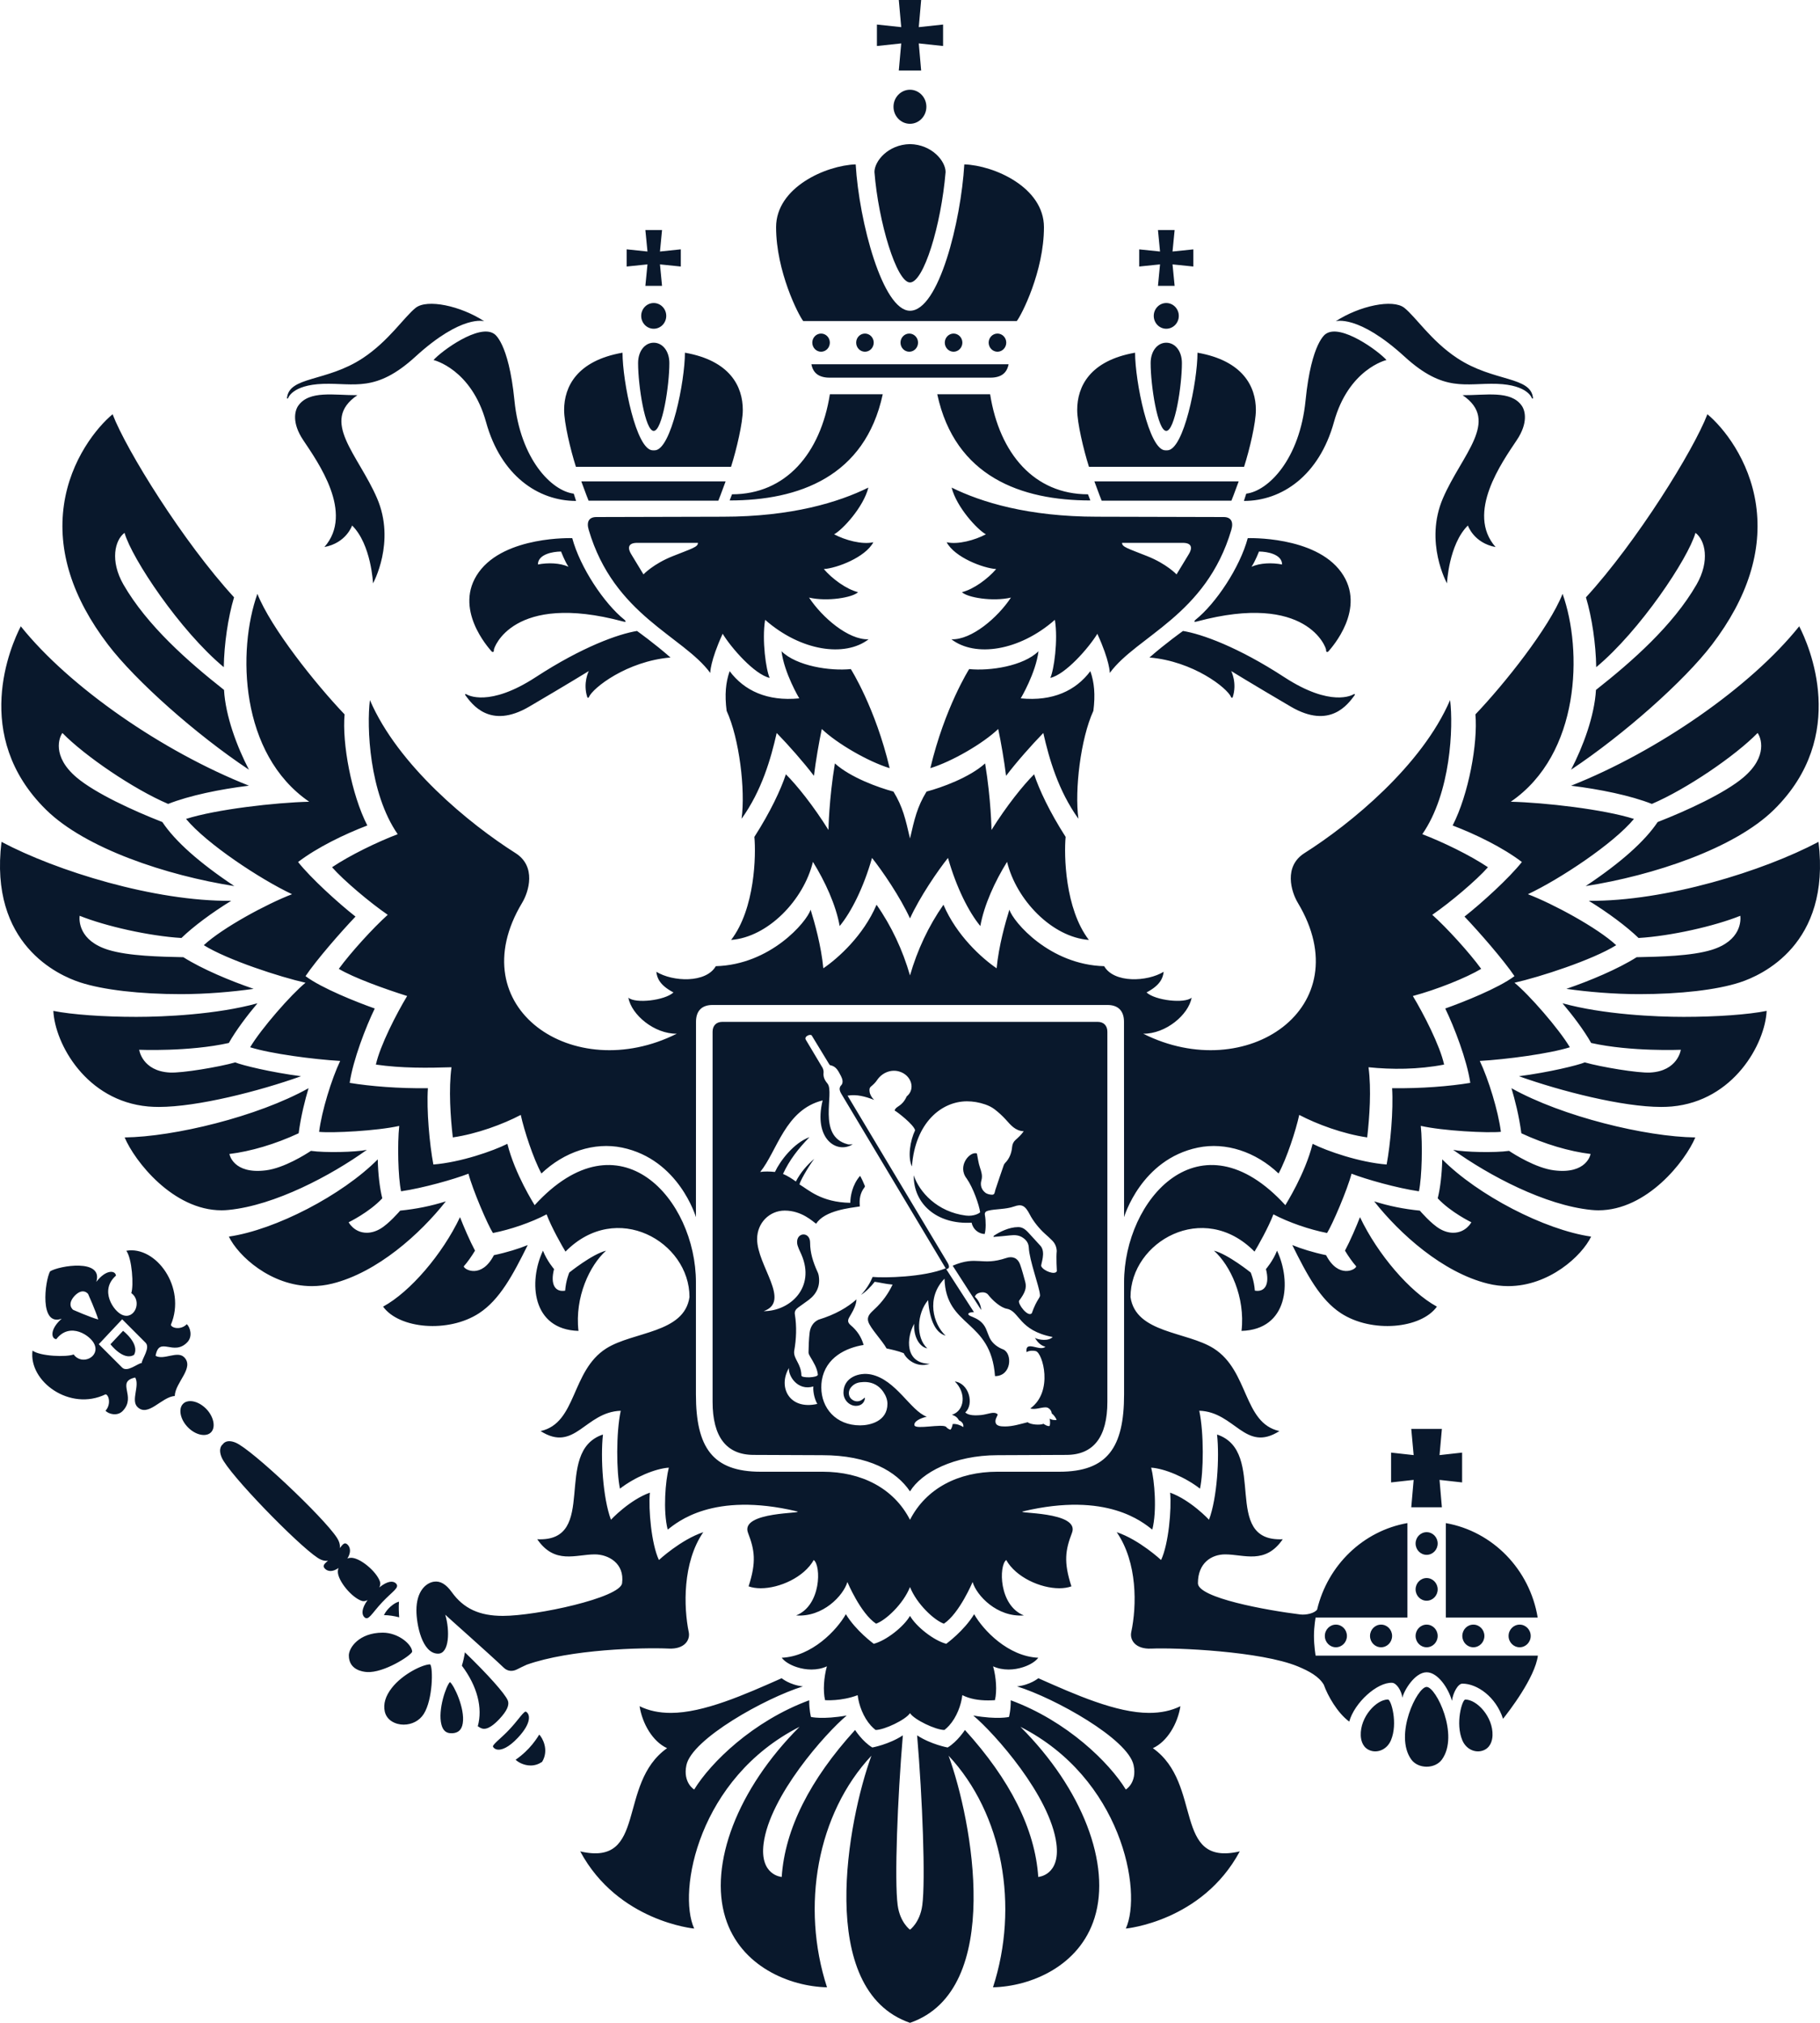 <svg width="45" height="50" viewBox="0 0 45 50" fill="none" xmlns="http://www.w3.org/2000/svg">
<path fill-rule="evenodd" clip-rule="evenodd" d="M36.23 42.009C36.152 42.009 35.979 42.599 36.157 43.017C36.252 43.24 36.474 43.334 36.661 43.271C36.844 43.21 36.898 43.035 36.903 42.898C36.92 42.44 36.519 42.009 36.23 42.009H36.23ZM34.894 35.32L34.953 35.967L34.395 35.905V36.642L34.953 36.58L34.894 37.257H35.651L35.593 36.58L36.151 36.642V35.905L35.593 35.967L35.651 35.32H34.894H34.894ZM35.274 37.872C35.123 37.872 35.001 37.997 35.001 38.152C35.001 38.307 35.123 38.432 35.274 38.432C35.425 38.432 35.547 38.307 35.547 38.152C35.547 37.997 35.425 37.872 35.274 37.872ZM35.274 39.006C35.123 39.006 35.001 39.132 35.001 39.286C35.001 39.441 35.123 39.566 35.274 39.566C35.425 39.566 35.547 39.441 35.547 39.286C35.547 39.132 35.425 39.006 35.274 39.006ZM35.274 40.157C35.123 40.157 35.001 40.282 35.001 40.437C35.001 40.592 35.123 40.717 35.274 40.717C35.425 40.717 35.547 40.592 35.547 40.437C35.547 40.282 35.425 40.157 35.274 40.157V40.157ZM36.156 40.437C36.156 40.592 36.278 40.717 36.429 40.717C36.58 40.717 36.702 40.592 36.702 40.437C36.702 40.282 36.58 40.157 36.429 40.157C36.278 40.157 36.156 40.282 36.156 40.437L36.156 40.437ZM37.3 40.437C37.3 40.592 37.423 40.717 37.574 40.717C37.724 40.717 37.847 40.592 37.847 40.437C37.847 40.282 37.724 40.157 37.574 40.157C37.423 40.157 37.3 40.282 37.3 40.437V40.437ZM35.274 41.697C35.04 41.697 34.463 42.887 34.893 43.489C34.975 43.604 35.12 43.669 35.274 43.669C35.428 43.669 35.572 43.604 35.654 43.489C36.084 42.887 35.508 41.697 35.274 41.697ZM34.318 42.008C34.029 42.008 33.628 42.44 33.645 42.898C33.65 43.035 33.703 43.21 33.887 43.271C34.073 43.334 34.296 43.239 34.391 43.017C34.569 42.598 34.396 42.008 34.318 42.008ZM33.874 40.437C33.874 40.592 33.996 40.717 34.147 40.717C34.298 40.717 34.42 40.592 34.42 40.437C34.42 40.282 34.298 40.157 34.147 40.157C33.996 40.157 33.874 40.282 33.874 40.437L33.874 40.437ZM32.757 40.437C32.757 40.592 32.88 40.717 33.03 40.717C33.181 40.717 33.303 40.592 33.303 40.437C33.303 40.282 33.181 40.157 33.03 40.157C32.88 40.157 32.757 40.282 32.757 40.437V40.437ZM32.488 40.437C32.488 40.198 32.529 39.983 32.529 39.983H34.799V39.785L34.799 38.121L34.799 38.121V37.647C33.703 37.84 32.827 38.689 32.566 39.785C32.502 39.876 32.296 39.923 32.151 39.906C31.314 39.803 29.619 39.496 29.619 39.134C29.619 38.625 29.962 38.421 30.292 38.421C30.763 38.421 31.283 38.677 31.716 38.047C30.175 38.118 31.356 35.882 30.092 35.458C30.155 36.029 30.093 37.033 29.893 37.564C29.893 37.564 29.441 37.079 28.932 36.895C28.97 37.31 28.893 38.169 28.708 38.56C28.708 38.56 28.17 38.059 27.611 37.872C28.127 38.622 28.109 39.693 27.97 40.344C27.93 40.532 28.07 40.767 28.463 40.75C29.077 40.722 31.177 40.815 32.087 41.189C32.37 41.306 32.612 41.439 32.731 41.642C32.828 41.914 33.066 42.337 33.36 42.554C33.492 42.082 34.054 41.577 34.42 41.595C34.529 41.6 34.65 41.784 34.675 41.964C34.708 41.797 34.978 41.335 35.274 41.335C35.547 41.335 35.809 41.721 35.9 42.04C35.928 41.835 36.049 41.616 36.158 41.616C36.526 41.616 36.988 41.944 37.163 42.485C37.304 42.308 37.952 41.472 38.025 40.923H32.529C32.529 40.923 32.488 40.685 32.488 40.437L32.488 40.437ZM35.749 37.648V39.983H38.02C37.823 38.792 36.909 37.853 35.749 37.648H35.749ZM8.945 39.57C8.992 39.586 9.04 39.575 9.088 39.55C8.935 39.764 8.941 39.905 9.007 39.971C9.111 40.074 9.187 39.884 9.449 39.605C9.711 39.327 9.892 39.242 9.789 39.138C9.723 39.072 9.585 39.07 9.379 39.238C9.402 39.189 9.411 39.14 9.394 39.092C9.307 38.84 8.904 38.505 8.682 38.505C8.65 38.505 8.618 38.511 8.589 38.524C8.687 38.367 8.661 38.248 8.596 38.182C8.524 38.111 8.483 38.161 8.402 38.265C8.413 38.192 8.394 38.107 8.326 38.003C7.993 37.496 6.228 35.827 5.828 35.66C5.588 35.559 5.51 35.698 5.51 35.698C5.51 35.698 5.378 35.784 5.482 36.027C5.657 36.435 7.353 38.178 7.854 38.506C7.957 38.573 8.04 38.589 8.11 38.576C8.012 38.661 7.965 38.706 8.037 38.777C8.103 38.842 8.219 38.864 8.369 38.758C8.358 38.789 8.352 38.822 8.353 38.855C8.361 39.084 8.698 39.489 8.945 39.57L8.945 39.57ZM4.704 34.632C4.651 34.632 4.577 34.645 4.523 34.703C4.467 34.761 4.448 34.853 4.468 34.958C4.49 35.073 4.555 35.189 4.652 35.286C4.767 35.401 4.912 35.47 5.04 35.47C5.092 35.47 5.166 35.458 5.221 35.4C5.34 35.273 5.281 35.006 5.092 34.817C4.976 34.702 4.831 34.632 4.704 34.632L4.704 34.632ZM10.191 40.828C10.189 40.652 9.857 40.356 9.463 40.356C8.878 40.356 8.625 40.729 8.625 40.919C8.625 41.277 8.969 41.323 9.074 41.329C9.486 41.355 10.15 40.931 10.191 40.828ZM9.687 41.722C9.531 41.922 9.473 42.118 9.513 42.303C9.562 42.528 9.783 42.629 9.98 42.629C10.188 42.629 10.374 42.53 10.478 42.364C10.702 42.01 10.712 41.225 10.636 41.139C10.449 41.139 9.951 41.382 9.687 41.722L9.687 41.722ZM4.552 33.547C4.387 33.381 4.049 33.627 3.847 33.513C3.936 33.008 4.291 33.538 4.635 33.173C4.771 33.027 4.698 32.8 4.619 32.731C4.472 32.882 4.243 32.829 4.225 32.746C4.615 31.819 3.853 30.787 3.123 30.916C3.266 31.109 3.309 31.78 3.246 31.962C3.525 32.163 3.326 32.636 3.019 32.499C2.813 32.414 2.449 31.896 2.867 31.531C2.855 31.4 2.625 31.368 2.381 31.685C2.56 31.103 1.463 31.285 1.238 31.425C1.11 31.661 0.968 32.798 1.526 32.595C1.226 32.857 1.264 33.093 1.392 33.101C1.733 32.659 2.246 33.018 2.334 33.227C2.477 33.54 2.024 33.76 1.821 33.479C1.647 33.549 0.995 33.526 0.804 33.384C0.702 34.142 1.726 34.894 2.611 34.464C2.693 34.479 2.751 34.713 2.609 34.87C2.679 34.95 2.901 35.018 3.038 34.872C3.381 34.507 2.856 34.157 3.343 34.049C3.46 34.254 3.232 34.61 3.397 34.776C3.662 35.04 3.994 34.527 4.321 34.506C4.33 34.169 4.817 33.811 4.552 33.546L4.552 33.547ZM1.81 32.377C1.81 32.377 1.639 32.255 1.844 32.031C2.055 31.812 2.179 31.985 2.179 31.985C2.179 31.985 2.372 32.416 2.429 32.615C2.234 32.563 1.81 32.377 1.81 32.377H1.81ZM3.504 33.69C3.397 33.703 3.146 33.929 3.02 33.803L2.442 33.226L2.731 32.918L3.021 32.61L3.598 33.188C3.724 33.313 3.513 33.58 3.504 33.69V33.69ZM13.07 42.53C13.089 42.444 13.076 42.374 13.031 42.329C13.017 42.315 13.004 42.307 12.996 42.307C12.964 42.307 12.892 42.397 12.822 42.484C12.764 42.556 12.691 42.646 12.599 42.744C12.507 42.843 12.422 42.92 12.354 42.982C12.273 43.056 12.188 43.133 12.188 43.167C12.188 43.175 12.196 43.188 12.21 43.203C12.24 43.233 12.28 43.248 12.329 43.248C12.403 43.248 12.564 43.21 12.806 42.952C12.99 42.756 13.051 42.615 13.07 42.53L13.07 42.53ZM13.073 43.218C12.947 43.353 12.819 43.448 12.749 43.497C12.799 43.548 12.942 43.639 13.12 43.639C13.222 43.639 13.317 43.608 13.404 43.549C13.582 43.254 13.41 42.952 13.333 42.875C13.287 42.95 13.199 43.085 13.073 43.218L13.073 43.218ZM11.125 41.577C11.033 41.663 10.821 42.262 10.914 42.627C10.954 42.783 11.039 42.85 11.185 42.842C11.335 42.833 11.417 42.754 11.442 42.594C11.5 42.23 11.225 41.651 11.125 41.577L11.125 41.577ZM11.009 39.912C11.014 39.922 12.096 40.879 12.459 41.225C12.544 41.306 12.662 41.325 12.782 41.264C12.85 41.229 12.935 41.188 13.023 41.148C14.105 40.764 15.884 40.721 16.537 40.749C16.93 40.767 17.069 40.533 17.03 40.344C16.902 39.728 16.873 38.622 17.389 37.872C16.83 38.059 16.292 38.56 16.292 38.56C16.107 38.169 16.03 37.31 16.068 36.895C15.559 37.078 15.106 37.564 15.106 37.564C14.907 37.033 14.845 36.029 14.908 35.458C13.643 35.882 14.825 38.118 13.284 38.047C13.717 38.677 14.237 38.421 14.707 38.421C15.037 38.421 15.447 38.638 15.381 39.134C15.333 39.493 13.265 39.941 12.434 39.941C11.852 39.941 11.463 39.76 11.171 39.355C11.031 39.16 10.888 39.072 10.728 39.096C10.529 39.127 10.296 39.332 10.296 39.805C10.296 40.14 10.431 40.875 10.832 40.875C11.113 40.875 11.125 40.294 11.009 39.912L11.009 39.912ZM12.346 42.492C12.535 42.29 12.601 42.144 12.554 42.029C12.486 41.864 12.057 41.384 11.495 40.842C11.478 40.954 11.453 41.064 11.42 41.172C11.799 41.675 11.94 42.215 11.813 42.669C11.859 42.7 11.887 42.714 11.904 42.72C12.05 42.779 12.231 42.613 12.346 42.492H12.346ZM9.61 39.756C9.608 39.759 9.538 39.828 9.492 39.922C9.61 39.923 9.747 39.943 9.87 39.976C9.862 39.867 9.854 39.718 9.865 39.59C9.761 39.614 9.649 39.714 9.61 39.756H9.61ZM28.505 43.211C28.861 43.048 29.118 42.606 29.186 42.174C28.96 42.285 28.705 42.339 28.412 42.339C27.605 42.339 26.591 41.89 25.673 41.482C25.673 41.482 25.474 41.649 25.146 41.684C26.073 41.97 27.895 42.983 28.029 43.633C28.119 44.067 27.836 44.233 27.836 44.233C27.43 43.57 26.386 42.541 24.991 42.027C24.994 42.269 24.948 42.439 24.948 42.439C24.948 42.439 24.665 42.509 24.064 42.404C24.59 42.843 25.97 44.395 26.12 45.572C26.22 46.358 25.671 46.394 25.671 46.394C25.593 45.212 24.974 43.989 23.858 42.761C23.858 42.761 23.674 43.048 23.431 43.194C23.431 43.194 23.019 43.12 22.676 42.894C22.808 44.453 22.886 46.479 22.804 47.092C22.747 47.52 22.5 47.698 22.5 47.698C22.5 47.698 22.252 47.519 22.195 47.092C22.113 46.479 22.191 44.453 22.323 42.894C21.981 43.12 21.568 43.194 21.568 43.194C21.325 43.049 21.142 42.761 21.142 42.761C20.025 43.989 19.406 45.212 19.328 46.394C19.328 46.394 18.78 46.358 18.88 45.572C19.029 44.395 20.41 42.843 20.935 42.404C20.334 42.509 20.051 42.439 20.051 42.439C20.051 42.439 20.005 42.269 20.008 42.027C18.614 42.541 17.569 43.57 17.164 44.233C17.164 44.233 16.881 44.067 16.971 43.633C17.104 42.983 18.926 41.97 19.853 41.684C19.525 41.649 19.327 41.482 19.327 41.482C18.408 41.89 17.394 42.339 16.587 42.339C16.294 42.339 16.04 42.285 15.814 42.174C15.882 42.606 16.138 43.048 16.494 43.211C15.248 44.09 16.017 46.149 14.346 45.762C15.278 47.496 17.164 47.67 17.164 47.67C16.746 46.753 17.267 43.954 19.769 42.683C18.229 44.221 17.527 46.087 17.936 47.403C18.311 48.611 19.53 49.101 20.448 49.122C19.799 47.124 20.199 44.837 21.546 43.397C20.968 44.976 20.157 49.191 22.5 50C24.843 49.191 24.031 44.976 23.454 43.397C24.801 44.837 25.201 47.124 24.552 49.122C25.47 49.101 26.689 48.611 27.064 47.403C27.473 46.087 26.771 44.221 25.23 42.683C27.733 43.954 28.254 46.753 27.836 47.67C27.836 47.67 29.722 47.496 30.654 45.762C28.982 46.149 29.752 44.09 28.505 43.211L28.505 43.211ZM22.699 8.469C22.699 8.346 22.602 8.245 22.482 8.245C22.362 8.245 22.265 8.346 22.265 8.469C22.265 8.593 22.362 8.694 22.482 8.694C22.602 8.694 22.699 8.593 22.699 8.469ZM23.795 8.469C23.795 8.346 23.697 8.245 23.577 8.245C23.458 8.245 23.36 8.346 23.36 8.469C23.36 8.593 23.458 8.694 23.577 8.694C23.697 8.694 23.795 8.593 23.795 8.469ZM22.092 2.639C22.092 2.871 22.275 3.06 22.499 3.06C22.723 3.06 22.905 2.871 22.905 2.639C22.905 2.407 22.723 2.218 22.499 2.218C22.275 2.218 22.092 2.407 22.092 2.639V2.639ZM22.223 1.744H22.776L22.717 1.073L23.318 1.137V0.607L22.717 0.671L22.776 0H22.223L22.283 0.671L21.682 0.607V1.137L22.283 1.073L22.223 1.744L22.223 1.744ZM21.603 8.469C21.603 8.345 21.506 8.245 21.386 8.245C21.266 8.245 21.169 8.345 21.169 8.469C21.169 8.593 21.266 8.694 21.386 8.694C21.506 8.694 21.603 8.593 21.603 8.469ZM20.299 9.302C20.358 9.323 20.426 9.335 20.506 9.335H24.494C24.574 9.335 24.642 9.323 24.701 9.302C24.829 9.256 24.907 9.159 24.938 9.004H20.062C20.092 9.159 20.171 9.256 20.299 9.302V9.302ZM20.518 8.469C20.518 8.345 20.421 8.245 20.301 8.245C20.182 8.245 20.084 8.345 20.084 8.469C20.084 8.593 20.182 8.694 20.301 8.694C20.421 8.694 20.518 8.593 20.518 8.469H20.518ZM24.88 8.469C24.88 8.345 24.782 8.245 24.663 8.245C24.543 8.245 24.445 8.345 24.445 8.469C24.445 8.593 24.543 8.694 24.663 8.694C24.782 8.694 24.88 8.593 24.88 8.469H24.88ZM25.14 7.936C25.253 7.796 25.812 6.711 25.812 5.616C25.812 4.63 24.578 4.088 23.843 4.063C23.759 5.471 23.212 7.681 22.5 7.681C21.826 7.681 21.241 5.484 21.157 4.063C20.423 4.088 19.189 4.63 19.189 5.616C19.189 6.711 19.747 7.796 19.86 7.936H25.14H25.14ZM22.5 6.982C22.835 6.982 23.269 5.58 23.38 4.252C23.38 3.984 23.044 3.573 22.5 3.562C21.956 3.573 21.621 3.984 21.621 4.252C21.718 5.49 22.17 6.982 22.5 6.982H22.5ZM11.84 14.141C11.189 15.039 12.089 16.022 12.145 16.09C12.184 16.138 12.217 16.116 12.211 16.063C12.207 16.017 12.68 14.631 15.403 15.361C15.461 15.376 15.497 15.378 15.442 15.321C14.939 14.921 14.342 14.023 14.149 13.302C14.149 13.302 12.491 13.242 11.84 14.141H11.84ZM13.3 13.953C13.3 13.702 13.664 13.633 13.873 13.633C13.873 13.633 13.964 13.875 14.056 14.009C13.844 13.914 13.55 13.904 13.3 13.953ZM14.745 12.78C14.564 12.78 14.496 12.896 14.556 13.097C15.181 15.214 16.887 15.716 17.561 16.633C17.561 16.633 17.556 16.347 17.868 15.665C18.081 16.016 18.657 16.673 19.031 16.756C18.941 16.567 18.835 15.822 18.918 15.321C19.802 16.097 20.892 16.25 21.476 15.802C20.978 15.821 20.33 15.265 20.004 14.771C20.459 14.877 21.087 14.768 21.216 14.637C20.928 14.566 20.579 14.31 20.369 14.066C20.692 14.044 21.394 13.778 21.594 13.403C21.313 13.467 20.896 13.351 20.624 13.207C20.831 13.095 21.347 12.54 21.471 12.052C20.738 12.413 19.581 12.772 17.868 12.772C17.868 12.772 14.841 12.78 14.745 12.78L14.745 12.78ZM16.637 13.746C16.152 13.938 15.91 14.198 15.91 14.198C15.91 14.198 15.677 13.815 15.603 13.692C15.529 13.569 15.505 13.418 15.756 13.418H17.257C17.257 13.521 17.121 13.553 16.637 13.746L16.637 13.746ZM11.511 17.191C11.667 17.399 12.111 18.037 13.084 17.467C14.056 16.897 14.558 16.587 14.558 16.587C14.558 16.587 14.406 16.881 14.521 17.233C14.528 17.254 14.551 17.253 14.56 17.232C14.656 17.003 15.501 16.343 16.578 16.252C16.184 15.905 15.75 15.596 15.75 15.596C15.29 15.671 14.398 15.987 13.244 16.739C12.09 17.491 11.558 17.177 11.536 17.163C11.514 17.149 11.483 17.154 11.511 17.191H11.511ZM25.295 41.209C25.461 41.156 25.6 41.071 25.672 40.976C24.927 40.943 24.311 40.297 24.086 39.899C23.838 40.31 23.396 40.631 23.396 40.631C23.082 40.548 22.651 40.204 22.5 39.941C22.349 40.204 21.919 40.548 21.604 40.631C21.604 40.631 21.162 40.31 20.914 39.899C20.689 40.297 20.073 40.943 19.328 40.976C19.4 41.071 19.539 41.156 19.705 41.209C19.816 41.245 19.939 41.267 20.063 41.267C20.195 41.267 20.326 41.243 20.445 41.188C20.37 41.459 20.346 41.794 20.4 42.024C20.4 42.024 20.796 42.056 21.206 41.901C21.235 42.149 21.348 42.449 21.533 42.653C21.57 42.692 21.608 42.73 21.649 42.761C21.869 42.761 22.4 42.504 22.5 42.345C22.6 42.504 23.131 42.761 23.351 42.761C23.392 42.73 23.43 42.692 23.467 42.653C23.652 42.449 23.765 42.149 23.794 41.9C23.978 41.993 24.192 42.03 24.429 42.03C24.486 42.03 24.543 42.028 24.6 42.024C24.655 41.794 24.63 41.459 24.555 41.188C24.674 41.243 24.805 41.267 24.937 41.267C25.061 41.267 25.184 41.245 25.295 41.209L25.295 41.209ZM17.856 25.259C17.71 25.259 17.619 25.352 17.619 25.503V34.648C17.619 35.52 17.962 35.962 18.637 35.962L20.327 35.969C21.484 35.969 22.167 36.369 22.5 36.864C22.783 36.402 23.578 35.969 24.673 35.969L26.363 35.962C27.038 35.962 27.38 35.52 27.38 34.648V25.503C27.38 25.352 27.29 25.259 27.144 25.259H17.856H17.856ZM19.506 33.815C19.49 34.017 19.724 34.385 20.111 34.27C20.099 34.345 20.121 34.549 20.208 34.702C19.522 34.858 19.227 34.292 19.506 33.815ZM25.72 30.788C25.626 30.687 25.533 30.585 25.441 30.483C25.343 30.374 25.273 30.331 25.174 30.331C24.949 30.331 24.709 30.454 24.581 30.54C24.572 30.543 24.566 30.552 24.563 30.574C24.699 30.562 24.836 30.552 24.972 30.536C25.091 30.522 25.203 30.527 25.306 30.604C25.387 30.664 25.432 30.739 25.437 30.836C25.45 31.148 25.697 31.803 25.713 31.999C25.732 32.077 25.639 32.099 25.511 32.461C25.416 32.567 25.16 32.23 25.197 32.151C25.346 31.955 25.387 31.834 25.35 31.688C25.319 31.571 25.262 31.362 25.22 31.249C25.164 31.098 25.037 31.041 24.88 31.095C24.262 31.301 24.167 31.027 23.555 31.285L24.26 32.38C24.257 32.3 24.219 32.157 24.105 32.054C24.126 31.944 24.348 31.898 24.431 32.001C24.533 32.133 24.732 32.32 24.896 32.35C25.211 32.408 25.187 32.888 26.028 33.048C25.923 33.157 25.69 33.12 25.588 33.071C25.65 33.166 25.72 33.255 25.847 33.288C25.717 33.419 25.343 33.111 25.381 33.421C25.446 33.384 25.535 33.377 25.611 33.397C25.779 33.439 26.054 34.396 25.474 34.814C25.598 34.851 25.73 34.786 25.856 34.786C25.929 34.786 25.998 34.857 26.005 34.937C26.059 34.979 26.095 35.03 26.126 35.095C26.082 35.11 25.998 35.096 25.951 35.065C25.97 35.118 25.966 35.246 25.946 35.248C25.893 35.255 25.853 35.225 25.799 35.193C25.725 35.231 25.48 35.216 25.41 35.154C25.225 35.199 25.042 35.259 24.849 35.259C24.745 35.259 24.608 35.253 24.613 35.125C24.615 35.063 24.646 35.031 24.67 34.962C24.581 34.871 24.433 34.96 24.257 34.977C24.018 35 23.919 34.962 23.867 34.913C24.093 34.704 23.957 34.192 23.608 34.147C23.895 34.423 23.858 34.87 23.536 34.97C23.629 35 23.675 35.042 23.711 35.108C23.823 35.156 23.825 35.238 23.817 35.274C23.755 35.23 23.644 35.187 23.555 35.199C23.549 35.238 23.532 35.31 23.499 35.339C23.46 35.33 23.41 35.295 23.391 35.267C23.288 35.188 22.649 35.339 22.611 35.233C22.586 35.135 22.757 35.053 22.914 35.018C22.509 34.869 22.158 34.104 21.535 33.974C21.246 33.914 20.855 34.044 20.855 34.422C20.855 34.608 21.003 34.75 21.164 34.75C21.312 34.75 21.386 34.648 21.386 34.544C21.362 34.562 21.347 34.573 21.332 34.585C21.242 34.66 21.127 34.655 21.043 34.573C20.97 34.501 20.97 34.376 21.041 34.292C21.1 34.222 21.17 34.182 21.264 34.168C21.508 34.133 21.708 34.211 21.842 34.407C21.906 34.501 21.942 34.602 21.942 34.699C21.942 35.134 21.508 35.232 21.268 35.232C20.663 35.232 20.307 34.798 20.307 34.295C20.307 34.236 20.31 34.177 20.32 34.117C20.415 33.551 20.918 33.315 21.353 33.244C21.298 33.047 21.19 32.888 21.036 32.758C20.96 32.693 20.952 32.641 21 32.558C21.066 32.445 21.135 32.334 21.164 32.207C21.171 32.179 21.174 32.149 21.176 32.118C20.959 32.313 20.656 32.492 20.237 32.62C20.105 32.681 20.035 32.802 20.018 32.941C19.999 33.102 19.994 33.266 19.991 33.429C19.991 33.467 20.018 33.508 20.038 33.544C20.116 33.678 20.203 33.809 20.222 33.977C20.222 34.058 19.815 34.066 19.815 34.001C19.811 33.706 19.615 33.592 19.636 33.397C19.69 33.094 19.702 32.791 19.653 32.487C19.64 32.41 19.681 32.36 19.735 32.319C19.822 32.253 19.914 32.194 20 32.128C20.204 31.971 20.288 31.768 20.24 31.515C20.234 31.482 20.22 31.451 20.205 31.42C20.104 31.195 20.03 30.967 20.03 30.714C20.03 30.436 19.687 30.452 19.709 30.725C19.716 30.81 19.78 30.93 19.816 31.012C20.167 31.824 19.535 32.409 18.881 32.409C19.568 32.17 18.72 31.286 18.72 30.627C18.72 30.222 19.031 29.923 19.402 29.923C19.831 29.923 20.102 30.2 20.18 30.248C20.387 29.918 21.021 29.858 21.26 29.82C21.242 29.643 21.267 29.485 21.375 29.349C21.382 29.34 21.387 29.322 21.383 29.312C21.349 29.229 21.313 29.146 21.266 29.064C21.071 29.286 21.024 29.579 21.024 29.731C20.301 29.72 19.982 29.402 19.768 29.277C19.769 29.222 19.961 28.874 20.132 28.644C19.945 28.805 19.791 28.987 19.678 29.204C19.575 29.129 19.466 29.061 19.36 29.017C19.523 28.666 19.739 28.393 20.014 28.108C19.626 28.252 19.289 28.692 19.161 28.968C19.051 28.956 18.887 28.951 18.796 28.969C19.218 28.451 19.412 27.429 20.34 27.2C20.108 28.147 20.686 28.532 21.084 28.285C21.032 28.285 20.997 28.293 20.963 28.285C20.187 28.087 20.647 27.007 20.459 26.782C20.388 26.697 20.351 26.619 20.363 26.511C20.367 26.473 20.355 26.429 20.338 26.394L19.925 25.702C19.873 25.615 20.034 25.553 20.069 25.593L20.49 26.285C20.501 26.302 20.514 26.328 20.53 26.331C20.684 26.358 20.731 26.486 20.794 26.599C20.813 26.636 20.829 26.678 20.832 26.719C20.835 26.751 20.827 26.795 20.806 26.817C20.739 26.884 20.752 26.951 20.804 27.04C20.887 27.181 23.382 31.35 23.382 31.35C22.84 31.572 21.86 31.59 21.576 31.563C21.517 31.707 21.425 31.86 21.289 32.007C21.424 31.918 21.53 31.806 21.627 31.683C21.736 31.696 21.901 31.74 22.069 31.752C21.97 31.965 21.82 32.178 21.628 32.355C21.538 32.444 21.427 32.523 21.468 32.666C21.514 32.827 21.812 33.133 21.921 33.331C22.028 33.354 22.21 33.393 22.344 33.447C22.42 33.611 22.678 33.817 22.988 33.71C22.364 33.702 22.41 33.061 22.604 32.721C22.583 33.036 22.735 33.298 22.927 33.328C22.639 33.064 22.668 32.465 22.948 32.136C22.988 32.67 23.15 32.95 23.38 33.014C23.075 32.732 22.892 32.081 23.353 31.606C23.389 32.824 24.5 32.605 24.602 34.015C25.013 34.015 25.037 33.458 24.807 33.356C24.673 33.306 24.552 33.217 24.484 33.097C24.455 33.046 24.425 32.956 24.402 32.903C24.28 32.54 23.934 32.563 23.942 32.476C23.951 32.447 24.005 32.433 24.081 32.433L23.43 31.424L23.396 31.372C23.475 31.356 23.492 31.31 23.412 31.182C23.412 31.182 20.968 27.106 20.956 27.082C21.183 27.043 21.401 27.105 21.614 27.187C21.557 27.134 21.511 27.061 21.501 26.985C21.493 26.924 21.495 26.888 21.544 26.849C21.596 26.806 21.646 26.757 21.683 26.702C21.804 26.517 22.027 26.426 22.229 26.484C22.535 26.571 22.643 26.918 22.419 27.1C22.299 27.365 22.151 27.332 22.12 27.45C22.18 27.478 22.598 27.802 22.626 27.938C22.502 28.198 22.439 28.605 22.548 28.832C22.628 27.751 23.278 27.222 23.91 27.222C24.06 27.222 24.209 27.248 24.359 27.299C24.441 27.327 24.523 27.367 24.591 27.419C24.69 27.495 24.782 27.579 24.866 27.671C24.989 27.807 25.102 27.953 25.312 27.962C25.25 28.05 25.18 28.114 25.109 28.177C25.058 28.223 25.032 28.279 25.025 28.349C25.011 28.499 24.961 28.636 24.851 28.747C24.837 28.762 24.825 28.78 24.818 28.8C24.748 29.004 24.677 29.207 24.61 29.413C24.594 29.463 24.598 29.532 24.53 29.531C24.472 29.53 24.401 29.513 24.358 29.477C24.265 29.402 24.232 29.293 24.265 29.177C24.298 29.062 24.265 28.963 24.229 28.856C24.192 28.749 24.179 28.633 24.154 28.511C23.981 28.45 23.657 28.822 23.904 29.134C24.065 29.364 24.209 29.787 24.234 29.96C24.239 29.977 24.088 30.073 23.88 30.046C23.175 29.956 22.729 29.465 22.593 29.051C22.582 29.753 23.163 30.272 24.023 30.222C24.058 30.385 24.191 30.496 24.346 30.502C24.379 30.396 24.378 30.175 24.352 30.034C24.34 29.972 24.372 29.941 24.43 29.926C24.618 29.878 24.863 29.896 25.072 29.822C25.258 29.755 25.346 29.794 25.461 30.019C25.549 30.189 25.698 30.372 25.839 30.498C25.899 30.551 25.958 30.604 26.014 30.661C26.085 30.732 26.123 30.817 26.128 30.921C26.11 31.084 26.131 31.413 26.131 31.419C26.091 31.526 25.793 31.412 25.745 31.297C25.727 31.253 25.872 30.95 25.72 30.787L25.72 30.788ZM30.851 13.302C30.658 14.023 30.061 14.921 29.558 15.321C29.503 15.377 29.539 15.376 29.597 15.361C32.32 14.631 32.793 16.017 32.788 16.063C32.783 16.116 32.816 16.138 32.855 16.09C32.911 16.022 33.811 15.039 33.16 14.141C32.509 13.242 30.851 13.302 30.851 13.302V13.302ZM30.944 14.009C31.036 13.875 31.128 13.633 31.128 13.633C31.337 13.633 31.7 13.702 31.7 13.953C31.45 13.904 31.156 13.914 30.944 14.009H30.944ZM33.489 17.191C33.517 17.154 33.486 17.149 33.464 17.163C33.442 17.177 32.91 17.491 31.756 16.739C30.602 15.987 29.71 15.671 29.25 15.596C29.25 15.596 28.816 15.905 28.421 16.252C29.499 16.343 30.344 17.003 30.44 17.232C30.449 17.253 30.472 17.254 30.479 17.233C30.594 16.881 30.442 16.587 30.442 16.587C30.442 16.587 30.944 16.897 31.916 17.467C32.889 18.037 33.333 17.399 33.489 17.191L33.489 17.191ZM24.376 13.207C24.104 13.351 23.687 13.467 23.406 13.403C23.606 13.778 24.308 14.044 24.631 14.066C24.421 14.31 24.072 14.566 23.784 14.637C23.913 14.768 24.541 14.877 24.996 14.771C24.67 15.265 24.022 15.821 23.524 15.802C24.109 16.25 25.198 16.097 26.082 15.321C26.165 15.822 26.059 16.567 25.969 16.756C26.343 16.673 26.919 16.016 27.132 15.666C27.444 16.347 27.44 16.633 27.44 16.633C28.113 15.716 29.819 15.214 30.445 13.097C30.504 12.896 30.436 12.78 30.255 12.78C30.159 12.78 27.132 12.772 27.132 12.772C25.419 12.772 24.262 12.413 23.529 12.052C23.653 12.54 24.169 13.095 24.376 13.207L24.376 13.207ZM29.244 13.418C29.494 13.418 29.471 13.569 29.397 13.692C29.323 13.815 29.09 14.198 29.09 14.198C29.09 14.198 28.848 13.938 28.363 13.746C27.879 13.553 27.743 13.521 27.743 13.418H29.244ZM18.041 16.59C17.943 16.867 17.915 17.172 17.966 17.57C18.281 18.255 18.433 19.527 18.336 20.238C18.838 19.537 19.061 18.749 19.204 18.118C19.492 18.413 19.865 18.835 20.125 19.177C20.17 18.807 20.249 18.349 20.319 18.019C20.693 18.378 21.471 18.828 21.997 18.987C21.643 17.491 21.037 16.538 21.037 16.538C20.523 16.59 19.695 16.464 19.323 16.097C19.39 16.639 19.762 17.262 19.762 17.262C18.965 17.34 18.4 17.068 18.041 16.59H18.041ZM26.959 16.59C26.6 17.068 26.035 17.34 25.238 17.262C25.238 17.262 25.61 16.639 25.677 16.097C25.305 16.464 24.477 16.59 23.963 16.538C23.963 16.538 23.358 17.491 23.003 18.987C23.529 18.828 24.307 18.378 24.681 18.019C24.751 18.349 24.83 18.807 24.875 19.177C25.135 18.835 25.508 18.413 25.796 18.118C25.939 18.749 26.162 19.537 26.664 20.238C26.567 19.527 26.719 18.255 27.034 17.57C27.085 17.172 27.057 16.866 26.959 16.59L26.959 16.59ZM20.1 21.303C20.401 21.788 20.669 22.371 20.761 22.89C21.05 22.54 21.355 21.932 21.561 21.206C21.814 21.523 22.256 22.169 22.5 22.701C22.743 22.169 23.186 21.523 23.439 21.206C23.645 21.932 23.95 22.54 24.239 22.89C24.331 22.371 24.599 21.788 24.9 21.303C25.129 22.246 26.012 23.164 26.923 23.233C26.33 22.462 26.306 21.13 26.348 20.686C25.953 20.071 25.693 19.516 25.569 19.139C25.301 19.404 24.887 19.92 24.515 20.515C24.515 20.508 24.505 19.768 24.357 18.87C23.974 19.217 23.28 19.468 22.909 19.566C22.675 19.948 22.611 20.246 22.5 20.726C22.389 20.246 22.324 19.948 22.091 19.566C21.72 19.468 21.026 19.217 20.643 18.87C20.495 19.768 20.484 20.508 20.484 20.515C20.113 19.92 19.699 19.404 19.431 19.139C19.307 19.516 19.047 20.071 18.652 20.686C18.694 21.13 18.67 22.462 18.077 23.233C18.988 23.164 19.871 22.247 20.1 21.303L20.1 21.303ZM11.845 32.46C12.356 32.125 12.68 31.518 13.048 30.775C12.834 30.864 12.523 30.96 12.212 31.025C11.908 31.614 11.478 31.386 11.466 31.302C11.559 31.199 11.665 31.046 11.745 30.913C11.616 30.671 11.46 30.309 11.374 30.085C10.939 31.002 10.141 31.934 9.472 32.297C9.866 32.845 11.085 32.956 11.845 32.46L11.845 32.46ZM13.425 30.914C13.063 31.681 13.148 32.863 14.303 32.897C14.207 32.06 14.583 31.272 14.985 30.914C14.639 31 14.076 31.454 14.076 31.454C14.076 31.454 13.991 31.649 13.974 31.902C13.733 31.945 13.599 31.758 13.699 31.369C13.699 31.369 13.525 31.169 13.425 30.914V30.914ZM7.71 31.79C7.88 31.79 8.049 31.769 8.215 31.728C9.33 31.452 10.391 30.497 11.023 29.695C10.662 29.809 10.298 29.883 9.894 29.924C9.894 29.924 9.612 30.256 9.394 30.378C9.284 30.441 9.173 30.471 9.069 30.471C8.754 30.471 8.62 30.212 8.62 30.212C8.62 30.212 9.128 29.967 9.452 29.62C9.388 29.364 9.347 29.01 9.34 28.657C8.462 29.541 6.812 30.399 5.659 30.566C5.887 31.042 6.697 31.79 7.71 31.79H7.71ZM5.478 29.916C5.535 29.916 5.593 29.913 5.651 29.907C6.797 29.794 8.18 29.059 9.07 28.422C8.787 28.48 8.041 28.497 7.688 28.447C7.565 28.529 7.026 28.871 6.577 28.928C5.759 29.032 5.672 28.524 5.672 28.524C6.198 28.46 6.804 28.282 7.384 28.012C7.442 27.575 7.543 27.185 7.629 26.898C6.366 27.603 4.305 28.099 3.082 28.115C3.327 28.697 4.276 29.916 5.478 29.916L5.478 29.916ZM5.658 25.78C5.834 25.468 6.113 25.099 6.366 24.799C5.358 25.077 4.059 25.135 3.371 25.135C2.56 25.135 1.771 25.078 1.319 24.987C1.359 25.803 2.134 27.212 3.664 27.35C3.744 27.357 3.832 27.361 3.927 27.361C4.881 27.361 6.399 26.974 7.444 26.602C6.699 26.506 5.98 26.329 5.816 26.26C5.427 26.372 4.499 26.528 4.198 26.511C3.514 26.474 3.441 25.948 3.441 25.948C3.441 25.948 4.672 26 5.658 25.78H5.658ZM1.985 24.284C2.553 24.468 3.46 24.573 4.472 24.573C5.09 24.573 5.741 24.518 6.271 24.442C5.699 24.247 4.993 23.952 4.534 23.66C3.96 23.648 3.181 23.632 2.681 23.479C1.946 23.253 1.956 22.749 1.969 22.636C2.605 22.892 3.687 23.137 4.486 23.185C4.781 22.9 5.236 22.561 5.716 22.266C3.819 22.283 1.398 21.53 0.037 20.809C-0.274 23.345 1.445 24.109 1.985 24.284V24.284ZM6.155 19.025C5.862 18.462 5.576 17.705 5.539 17.053C4.652 16.354 3.639 15.465 3.053 14.45C2.715 13.862 2.84 13.348 3.079 13.171C3.262 13.809 4.453 15.595 5.533 16.491C5.542 15.918 5.638 15.26 5.787 14.764C4.531 13.396 3.124 11.128 2.784 10.239C2.402 10.556 1.743 11.354 1.581 12.478C1.418 13.61 1.785 14.772 2.67 15.933C3.35 16.826 4.848 18.157 6.155 19.025V19.025ZM5.794 21.902C4.931 21.328 4.332 20.796 4.014 20.319C3.292 20.038 2.36 19.608 1.9 19.222C1.269 18.691 1.469 18.213 1.543 18.118C2.098 18.686 3.302 19.506 4.157 19.871C4.69 19.662 5.432 19.509 6.155 19.42C4.013 18.573 1.715 16.981 0.514 15.481C0.27 15.955 -0.719 18.184 1.136 20.012C2.112 20.975 4.125 21.64 5.794 21.902L5.794 21.902ZM33.626 30.085C33.54 30.309 33.384 30.671 33.255 30.913C33.334 31.046 33.441 31.199 33.533 31.302C33.522 31.386 33.092 31.614 32.788 31.025C32.477 30.961 32.166 30.864 31.952 30.775C32.32 31.518 32.644 32.125 33.155 32.46C33.915 32.956 35.134 32.845 35.528 32.297C34.859 31.934 34.061 31.002 33.626 30.085L33.626 30.085ZM31.575 30.914C31.475 31.169 31.301 31.369 31.301 31.369C31.401 31.758 31.267 31.945 31.026 31.901C31.009 31.649 30.924 31.454 30.924 31.454C30.924 31.454 30.36 31 30.015 30.914C30.417 31.272 30.793 32.06 30.697 32.897C31.852 32.863 31.937 31.681 31.575 30.914ZM35.548 29.62C35.872 29.967 36.38 30.212 36.38 30.212C36.38 30.212 36.246 30.471 35.931 30.471C35.827 30.471 35.716 30.441 35.606 30.378C35.388 30.256 35.106 29.924 35.106 29.924C34.702 29.884 34.338 29.809 33.977 29.695C34.608 30.497 35.67 31.452 36.785 31.728C36.95 31.769 37.12 31.79 37.29 31.79C38.303 31.79 39.113 31.042 39.341 30.566C38.188 30.399 36.538 29.541 35.66 28.657C35.653 29.01 35.612 29.364 35.548 29.62ZM37.616 28.012C38.196 28.282 38.802 28.46 39.328 28.524C39.328 28.524 39.241 29.032 38.422 28.928C37.974 28.871 37.434 28.529 37.312 28.447C36.959 28.497 36.213 28.48 35.93 28.422C36.82 29.059 38.203 29.794 39.349 29.907C39.407 29.913 39.465 29.916 39.522 29.916C40.724 29.916 41.673 28.697 41.917 28.115C40.695 28.099 38.634 27.603 37.371 26.898C37.457 27.185 37.558 27.575 37.616 28.012V28.012ZM38.633 24.799C38.887 25.099 39.166 25.468 39.342 25.78C40.328 26 41.559 25.948 41.559 25.948C41.559 25.948 41.486 26.474 40.802 26.511C40.501 26.528 39.573 26.372 39.184 26.26C39.02 26.329 38.301 26.506 37.556 26.602C38.6 26.974 40.119 27.361 41.073 27.361C41.168 27.361 41.256 27.357 41.336 27.35C42.865 27.212 43.641 25.803 43.681 24.987C43.229 25.078 42.44 25.135 41.629 25.135C40.941 25.135 39.642 25.077 38.634 24.799H38.633ZM44.963 20.809C43.602 21.53 41.181 22.283 39.284 22.266C39.764 22.561 40.219 22.901 40.514 23.185C41.313 23.137 42.395 22.892 43.03 22.636C43.043 22.749 43.054 23.253 42.319 23.479C41.819 23.632 41.04 23.648 40.466 23.66C40.007 23.952 39.301 24.247 38.729 24.442C39.259 24.518 39.91 24.573 40.528 24.573C41.54 24.573 42.447 24.468 43.015 24.284C43.555 24.109 45.274 23.345 44.963 20.809H44.963ZM41.921 13.171C42.16 13.348 42.285 13.863 41.947 14.45C41.361 15.466 40.348 16.354 39.461 17.053C39.423 17.705 39.138 18.462 38.845 19.025C40.151 18.157 41.65 16.826 42.33 15.933C43.215 14.772 43.581 13.61 43.418 12.478C43.256 11.354 42.598 10.556 42.216 10.239C41.876 11.128 40.468 13.396 39.213 14.765C39.362 15.26 39.458 15.918 39.467 16.491C40.546 15.595 41.738 13.809 41.921 13.171ZM40.843 19.871C41.698 19.506 42.902 18.686 43.457 18.118C43.531 18.213 43.731 18.691 43.099 19.222C42.64 19.608 41.708 20.038 40.986 20.319C40.667 20.796 40.069 21.328 39.206 21.902C40.875 21.64 42.887 20.975 43.864 20.012C45.719 18.184 44.73 15.955 44.486 15.481C43.285 16.981 40.987 18.573 38.845 19.421C39.568 19.51 40.309 19.662 40.843 19.871L40.843 19.871ZM35.854 17.304C35.158 18.922 33.395 20.364 32.255 21.086C31.734 21.415 31.924 22.04 32.09 22.317C33.644 24.905 30.819 26.834 28.267 25.551C28.824 25.557 29.386 25.083 29.464 24.66C29.287 24.813 28.562 24.729 28.348 24.531C28.677 24.358 28.755 24.183 28.772 24.02C28.365 24.27 27.544 24.305 27.301 23.882C25.953 23.846 25.056 22.79 24.957 22.486C24.857 22.81 24.695 23.376 24.642 23.934C24.277 23.686 23.652 23.124 23.327 22.363C22.958 22.89 22.68 23.485 22.5 24.111C22.32 23.485 22.042 22.89 21.673 22.363C21.348 23.124 20.723 23.686 20.357 23.934C20.304 23.376 20.143 22.81 20.043 22.486C19.944 22.791 19.047 23.846 17.698 23.882C17.456 24.305 16.635 24.27 16.228 24.02C16.245 24.184 16.323 24.358 16.652 24.531C16.438 24.729 15.713 24.814 15.536 24.66C15.614 25.083 16.176 25.557 16.733 25.551C14.181 26.834 11.355 24.905 12.909 22.317C13.076 22.04 13.266 21.415 12.745 21.086C11.605 20.364 9.842 18.922 9.146 17.304C9.064 17.964 9.127 19.601 9.833 20.619C9.317 20.817 8.655 21.138 8.21 21.436C8.491 21.757 9.147 22.311 9.587 22.612C9.228 22.933 8.67 23.546 8.377 23.948C8.748 24.169 9.495 24.438 10.067 24.619C9.803 25.056 9.397 25.845 9.294 26.314C9.934 26.407 10.587 26.398 11.163 26.38C11.09 26.927 11.138 27.614 11.196 28.114C11.789 28.029 12.442 27.787 12.876 27.558C12.958 27.936 13.184 28.633 13.387 29.006C13.95 28.47 14.693 28.224 15.381 28.366C16.789 28.657 17.207 30.085 17.207 30.085L17.209 25.74V25.255C17.209 24.985 17.355 24.841 17.615 24.841H27.385C27.645 24.841 27.791 24.985 27.791 25.255V25.74L27.793 30.085C27.793 30.085 28.211 28.657 29.619 28.366C30.307 28.224 31.05 28.47 31.613 29.006C31.816 28.633 32.042 27.936 32.124 27.558C32.558 27.787 33.211 28.029 33.804 28.114C33.862 27.614 33.91 26.927 33.837 26.38C34.407 26.439 35.062 26.439 35.706 26.314C35.604 25.845 35.197 25.056 34.933 24.619C35.528 24.46 36.252 24.169 36.623 23.948C36.331 23.547 35.773 22.933 35.413 22.612C35.853 22.311 36.508 21.757 36.79 21.436C36.345 21.138 35.683 20.817 35.167 20.619C35.873 19.601 35.937 17.964 35.854 17.304H35.854ZM18.099 12.218L18.041 12.37C19.747 12.37 21.388 11.784 21.826 9.745H20.519C20.287 11.214 19.425 12.218 18.099 12.218H18.099ZM10.719 8.899C10.719 8.899 11.653 9.116 12.018 10.434C12.383 11.752 13.302 12.382 14.244 12.382L14.186 12.202C13.638 12.134 12.865 11.351 12.72 9.9C12.574 8.44 12.217 8.252 12.217 8.252C11.848 7.996 10.921 8.672 10.719 8.899L10.719 8.899ZM7.988 9.488C8.767 9.463 9.291 9.711 10.27 8.817C11.425 7.761 11.973 7.941 11.973 7.941C11.384 7.556 10.562 7.386 10.279 7.608C9.997 7.83 9.614 8.427 8.972 8.851C8.067 9.45 7.137 9.292 7.095 9.85H7.12C7.12 9.85 7.209 9.514 7.988 9.488H7.988ZM8.706 12.989C9.18 13.457 9.223 14.419 9.223 14.419C9.223 14.419 9.79 13.4 9.323 12.316C8.856 11.232 7.901 10.401 8.837 9.768C8.265 9.772 7.646 9.641 7.374 10.029C7.289 10.15 7.211 10.45 7.496 10.877C7.858 11.42 8.762 12.681 8.021 13.521C8.563 13.421 8.706 12.989 8.706 12.989L8.706 12.989ZM14.553 12.376H17.761C17.761 12.376 17.84 12.181 17.941 11.899H14.373C14.474 12.181 14.553 12.376 14.553 12.376ZM16.473 7.808C16.473 7.632 16.334 7.49 16.163 7.49C15.993 7.49 15.854 7.632 15.854 7.808C15.854 7.984 15.993 8.126 16.163 8.126C16.334 8.126 16.473 7.984 16.473 7.808ZM18.075 11.539C18.212 11.107 18.366 10.451 18.366 10.134C18.366 9.556 18.056 8.915 16.935 8.718C16.935 9.417 16.596 11.131 16.186 11.131H16.14C15.731 11.131 15.392 9.43 15.392 8.718C14.268 8.915 13.948 9.555 13.948 10.134C13.948 10.451 14.102 11.107 14.24 11.539H18.075H18.075ZM16.163 10.651C16.377 10.651 16.55 9.532 16.55 8.975C16.55 8.671 16.377 8.471 16.163 8.471C15.95 8.471 15.777 8.671 15.777 8.975C15.777 9.532 15.95 10.651 16.163 10.651H16.163ZM15.957 7.065H16.369L16.318 6.535L16.833 6.588V6.163L16.318 6.217L16.369 5.686H15.957L16.009 6.217L15.494 6.163V6.588L16.009 6.535L15.957 7.065L15.957 7.065ZM24.481 9.745H23.174C23.612 11.785 25.253 12.37 26.959 12.37L26.901 12.218C25.575 12.218 24.713 11.214 24.481 9.745H24.481ZM30.756 12.382C31.698 12.382 32.616 11.752 32.982 10.434C33.347 9.116 34.281 8.899 34.281 8.899C34.079 8.672 33.152 7.996 32.783 8.252C32.783 8.252 32.426 8.44 32.28 9.901C32.135 11.351 31.362 12.134 30.814 12.202L30.756 12.382V12.382ZM34.73 8.817C35.709 9.711 36.233 9.463 37.012 9.488C37.791 9.514 37.879 9.85 37.879 9.85H37.905C37.863 9.292 36.933 9.45 36.028 8.851C35.386 8.427 35.003 7.83 34.721 7.608C34.438 7.386 33.616 7.557 33.026 7.941C33.026 7.941 33.575 7.761 34.73 8.817H34.73ZM37.626 10.029C37.354 9.641 36.735 9.773 36.163 9.768C37.099 10.401 36.144 11.232 35.677 12.316C35.21 13.4 35.777 14.419 35.777 14.419C35.777 14.419 35.82 13.457 36.294 12.989C36.294 12.989 36.437 13.421 36.979 13.522C36.238 12.681 37.142 11.42 37.504 10.877C37.789 10.45 37.711 10.15 37.626 10.029L37.626 10.029ZM30.447 12.376C30.447 12.376 30.526 12.181 30.627 11.899H27.059C27.16 12.181 27.239 12.376 27.239 12.376H30.447ZM29.146 7.808C29.146 7.632 29.007 7.49 28.836 7.49C28.666 7.49 28.527 7.632 28.527 7.808C28.527 7.984 28.666 8.126 28.836 8.126C29.007 8.126 29.146 7.984 29.146 7.808ZM30.76 11.539C30.898 11.107 31.052 10.451 31.052 10.134C31.052 9.555 30.732 8.915 29.608 8.718C29.608 9.43 29.269 11.131 28.86 11.131H28.814C28.404 11.131 28.065 9.417 28.065 8.718C26.944 8.915 26.634 9.556 26.634 10.134C26.634 10.451 26.788 11.107 26.925 11.539H30.76L30.76 11.539ZM28.836 10.651C29.05 10.651 29.223 9.532 29.223 8.975C29.223 8.671 29.05 8.471 28.836 8.471C28.623 8.471 28.45 8.671 28.45 8.975C28.45 9.532 28.623 10.651 28.836 10.651ZM28.631 7.065H29.043L28.991 6.535L29.506 6.588V6.164L28.991 6.217L29.043 5.686H28.631L28.682 6.217L28.167 6.164V6.588L28.682 6.535L28.631 7.065L28.631 7.065ZM7.645 19.817C6.812 19.837 5.345 20.004 4.6 20.242C5.106 20.853 6.429 21.73 7.221 22.103C6.605 22.337 5.5 22.933 5.039 23.363C5.633 23.732 6.937 24.153 7.554 24.291C7.195 24.583 6.456 25.43 6.185 25.886C6.695 26.046 7.745 26.185 8.411 26.224C8.198 26.672 7.954 27.462 7.89 27.977C8.22 28.01 9.324 27.953 9.871 27.83C9.824 28.278 9.842 29.094 9.916 29.446C10.455 29.368 11.225 29.15 11.583 29.011C11.687 29.411 12.057 30.272 12.188 30.477C12.62 30.393 13.136 30.216 13.515 30.016C13.634 30.337 13.907 30.816 13.982 30.937C15.245 29.655 17.048 30.695 17.048 32.06C16.918 32.959 15.655 32.909 14.989 33.331C14.115 33.887 14.266 35.175 13.366 35.373C14.216 35.914 14.464 34.9 15.348 34.871C15.23 35.418 15.241 36.389 15.329 36.796C15.693 36.514 16.203 36.299 16.537 36.277C16.454 36.596 16.39 37.343 16.509 37.808C16.744 37.629 17.619 36.865 19.698 37.356C19.95 37.416 18.288 37.35 18.495 37.889C18.659 38.313 18.705 38.609 18.509 39.211C18.598 39.243 18.7 39.258 18.81 39.258C19.276 39.258 19.88 38.986 20.12 38.56C20.306 38.698 20.306 39.685 19.684 39.93C20.348 39.979 20.854 39.437 20.952 39.104C20.952 39.104 21.276 39.879 21.661 40.134C21.903 40.049 22.334 39.646 22.5 39.228C22.666 39.646 23.097 40.049 23.338 40.134C23.723 39.879 24.048 39.104 24.048 39.104C24.146 39.437 24.652 39.979 25.316 39.93C24.694 39.685 24.694 38.698 24.879 38.56C25.119 38.986 25.724 39.258 26.19 39.258C26.3 39.258 26.402 39.243 26.491 39.211C26.295 38.609 26.341 38.313 26.505 37.889C26.712 37.35 25.05 37.416 25.302 37.356C27.38 36.865 28.256 37.629 28.491 37.808C28.61 37.343 28.546 36.596 28.463 36.277C28.797 36.299 29.307 36.514 29.67 36.796C29.759 36.389 29.77 35.418 29.652 34.87C30.536 34.899 30.783 35.914 31.634 35.373C30.734 35.175 30.885 33.887 30.01 33.331C29.345 32.909 28.081 32.959 27.952 32.06C27.952 30.695 29.755 29.655 31.018 30.937C31.093 30.816 31.365 30.337 31.485 30.016C31.864 30.216 32.38 30.393 32.812 30.477C32.942 30.272 33.313 29.411 33.417 29.011C33.775 29.15 34.545 29.368 35.084 29.446C35.158 29.094 35.176 28.278 35.129 27.829C35.676 27.953 36.779 28.01 37.11 27.976C37.045 27.462 36.802 26.672 36.588 26.224C37.255 26.185 38.305 26.046 38.815 25.886C38.544 25.429 37.805 24.583 37.446 24.291C38.062 24.153 39.367 23.732 39.961 23.363C39.5 22.933 38.394 22.337 37.778 22.103C38.571 21.73 39.893 20.853 40.4 20.242C39.654 20.004 38.188 19.837 37.354 19.817C39.079 18.635 39.132 16.071 38.635 14.678C38.301 15.522 37.194 16.91 36.48 17.658C36.543 18.37 36.313 19.633 35.917 20.404C36.483 20.62 37.154 20.945 37.629 21.307C37.314 21.705 36.636 22.322 36.21 22.656C36.57 23.034 37.176 23.727 37.446 24.128C37.047 24.427 36.179 24.77 35.734 24.928C35.953 25.378 36.271 26.199 36.353 26.766C35.846 26.85 35.149 26.907 34.42 26.898C34.455 27.44 34.379 28.28 34.285 28.784C33.608 28.73 32.81 28.451 32.455 28.273C32.266 29.023 31.801 29.75 31.781 29.789C29.667 27.479 27.793 29.658 27.793 31.694V34.467C27.793 35.779 27.38 36.378 26.193 36.378H24.657C23.701 36.378 22.9 36.785 22.5 37.566C22.1 36.785 21.299 36.378 20.342 36.378H18.806C17.619 36.378 17.207 35.779 17.207 34.467V31.694C17.207 29.658 15.333 27.479 13.219 29.789C13.198 29.75 12.733 29.023 12.545 28.273C12.189 28.451 11.391 28.73 10.715 28.784C10.62 28.28 10.544 27.44 10.58 26.898C9.851 26.907 9.153 26.85 8.646 26.766C8.729 26.199 9.047 25.378 9.266 24.928C8.821 24.771 7.953 24.427 7.554 24.128C7.824 23.727 8.429 23.034 8.79 22.656C8.364 22.322 7.685 21.705 7.37 21.307C7.845 20.945 8.516 20.62 9.082 20.404C8.687 19.633 8.456 18.37 8.52 17.658C7.805 16.91 6.698 15.522 6.364 14.678C5.868 16.071 5.921 18.635 7.645 19.817L7.645 19.817ZM2.887 33.061L2.731 33.227C2.731 33.227 3.054 33.649 3.314 33.489C3.462 33.215 3.043 32.895 3.043 32.895L2.887 33.061H2.887Z" fill="#09182C"/>
</svg>
